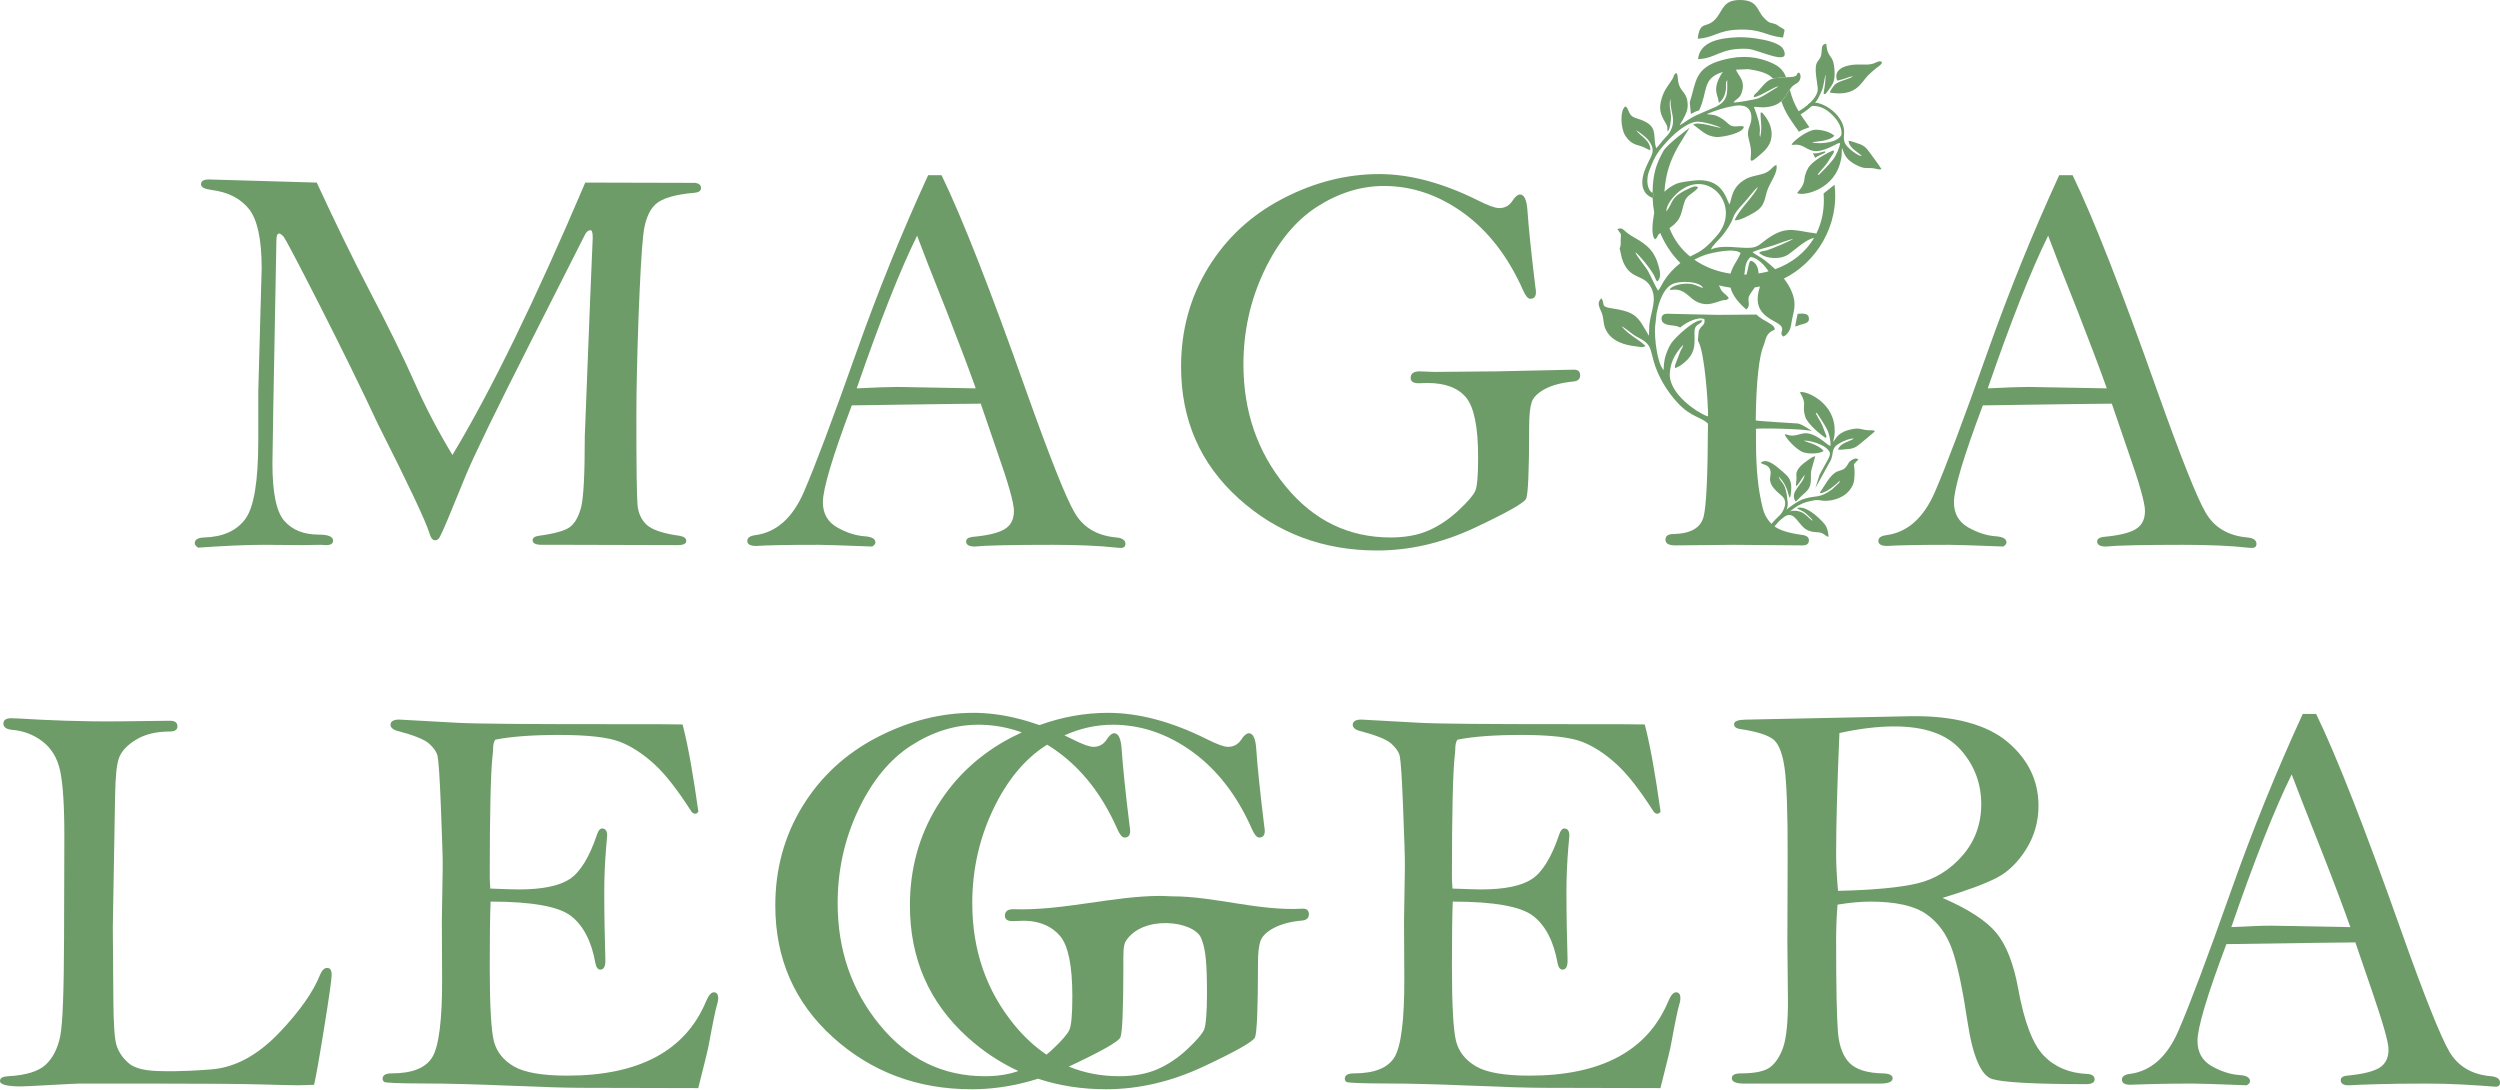<?xml version="1.0" encoding="UTF-8"?> <svg xmlns="http://www.w3.org/2000/svg" width="1046" height="456" viewBox="0 0 1046 456" fill="none"><path d="M963.465 298.722H969.079C977.659 316.392 989.51 346.675 1004.66 389.445C1014.35 416.821 1021.16 433.698 1024.74 439.889C1028.33 446.09 1034.21 449.61 1042.17 450.285C1044.7 450.497 1046.01 451.43 1046.01 452.974C1046.01 454.119 1045.27 454.763 1044.03 454.673L1042.41 454.555C1035.37 454.046 1026.28 453.368 1015.33 453.368C998.531 453.368 987.73 453.802 982.955 454.08C980.591 454.219 979.357 453.368 979.357 451.945C979.357 450.916 980.265 450.209 982.007 450.049C988.544 449.437 993.129 448.293 995.606 446.726C998.09 445.154 999.362 442.617 999.362 439.177C999.362 435.897 996.902 427.638 992.325 414.271L985.486 394.308C981.454 394.308 963.465 394.545 931.525 395.02C923.461 416.445 919.427 429.966 919.427 435.541C919.427 440.245 921.421 443.816 925.358 446.056C929.307 448.301 933.294 449.571 937.138 449.81C939.953 449.985 941.409 450.877 941.409 452.381C941.409 453.013 940.933 453.566 940.024 454.08C927.652 453.605 920.22 453.368 917.69 453.368C904.722 453.368 895.969 453.678 891.518 453.844C889.071 453.934 887.804 453.132 887.804 451.708C887.804 450.443 888.91 449.607 891.045 449.337C899.918 448.206 906.738 442.154 911.442 431.309C916.125 420.511 923.52 400.875 933.502 372.646C942.593 346.936 952.635 322.283 963.465 298.722ZM958.841 324.021C951.646 338.649 943.227 359.955 933.582 387.905C941.567 387.51 947.298 387.249 950.776 387.31L983.389 387.905C980.545 379.878 976.545 369.19 971.333 355.962C965.103 340.155 960.857 329.476 958.841 324.021Z" fill="#6D9C68"></path><path d="M812.746 375.688C823.498 380.315 831.028 385.214 835.201 390.238C839.391 395.278 842.506 403.156 844.412 413.679C846.92 427.529 850.527 436.95 855.124 441.708C859.721 446.46 865.815 449.008 873.269 449.337C875.326 449.427 876.391 450.246 876.391 451.589C876.391 452.934 875.207 453.605 872.794 453.605C851.21 453.605 838.099 452.861 833.541 451.472C828.944 450.073 825.419 442.124 823.262 427.792C821.168 413.876 819.033 403.639 816.739 397.194C814.445 390.749 810.782 385.78 805.829 382.369C800.876 378.957 793.059 377.231 782.505 377.231C778.473 377.231 773.927 377.665 768.828 378.496C768.431 383.359 768.233 388.419 768.233 393.677C768.233 413.481 768.521 426.359 769.026 432.141C769.533 437.924 771.275 442.236 773.966 444.869C776.677 447.518 781.298 448.971 787.684 449.098C790.453 449.151 791.874 449.851 791.874 451.116C791.874 452.618 790.117 453.368 786.775 453.368H729.573C726.309 453.368 724.593 452.618 724.593 451.116C724.593 449.771 725.897 449.098 728.505 449.098C734.396 449.098 738.489 448.194 740.722 446.451C742.979 444.691 744.814 441.876 746.096 438.149C747.366 434.459 748.168 427.633 748.073 417.83L747.836 394.23L747.954 358.256C748.014 339.874 747.515 327.711 746.73 321.769C745.95 315.868 744.466 311.797 742.42 309.791C740.37 307.78 735.488 306.106 727.952 305.006C726.372 304.777 725.541 304.097 725.541 302.991C725.541 301.726 727.162 301.163 730.404 301.094L798.95 299.671C817.841 299.278 831.632 303.334 840.102 310.542C848.614 317.786 852.911 326.671 852.911 337.147C852.911 343.787 851.151 349.87 847.732 355.331C844.329 360.764 840.19 364.8 835.517 367.23C830.799 369.685 823.184 372.527 812.746 375.688ZM769.026 372.724C783.809 372.407 794.946 371.349 802.27 369.602C809.634 367.847 815.988 363.889 821.165 357.9C826.328 351.928 828.953 344.735 828.953 336.474C828.953 327.738 826.07 320.148 820.298 313.664C814.526 307.181 805.275 303.939 792.586 303.939C785.668 303.939 777.998 304.848 769.618 306.708C768.709 327.936 768.233 344.854 768.233 357.427C768.233 361.775 768.511 366.875 769.026 372.724Z" fill="#6D9C68"></path><path d="M861.564 73.309H867.178C875.758 90.979 887.616 121.22 902.757 164.032C912.522 191.427 919.203 208.268 922.84 214.476C926.438 220.721 932.288 224.16 940.273 224.872C942.842 225.108 944.107 226.018 944.107 227.56C944.107 228.706 943.434 229.259 942.13 229.259L940.509 229.142C933.433 228.35 924.381 227.955 913.431 227.955C896.63 227.955 885.837 228.192 881.054 228.667C878.644 228.667 877.457 227.955 877.457 226.532C877.457 225.503 878.327 224.872 880.106 224.635C886.668 224.04 891.214 222.934 893.705 221.313C896.235 219.734 897.461 217.203 897.461 213.764C897.461 210.483 895.129 202.181 890.424 188.858L883.584 168.895C879.553 168.895 861.564 169.132 829.624 169.607C821.56 191.032 817.527 204.553 817.527 210.128C817.527 214.832 819.503 218.349 823.457 220.643C827.449 222.895 831.364 224.16 835.237 224.397C838.084 224.635 839.508 225.464 839.508 226.968C839.508 227.599 839.032 228.153 838.123 228.667C825.75 228.192 818.319 227.955 815.789 227.955C802.821 227.955 794.085 228.114 789.617 228.43C787.129 228.43 785.903 227.719 785.903 226.295C785.903 225.03 786.97 224.238 789.145 223.924C798.039 222.776 804.798 216.767 809.541 205.896C814.245 195.064 821.599 175.496 831.6 147.233C840.734 121.496 850.735 96.87 861.564 73.309ZM856.941 98.608C849.745 113.235 841.326 134.541 831.681 162.492C839.666 162.097 845.396 161.897 848.875 161.897L881.488 162.492C878.644 154.465 874.61 143.833 869.433 130.549C863.107 114.737 858.956 104.063 856.941 98.608Z" fill="#6D9C68"></path><path d="M695.928 63.225C692.901 68.737 691.533 72.827 691.433 80.653L691.565 80.697C691.938 80.8 691.59 82.755 691.458 82.835C691.536 84.914 691.762 86.957 692.126 88.948C691.697 91.681 690.497 98.089 692.46 100.178C694.144 98.801 693.003 98.686 694.663 97.509C696.659 102.267 699.516 106.53 703.06 110.059C700.32 112.211 697.951 114.788 696.257 117.464C695.304 118.971 694.812 120.328 693.717 121.62C692.257 119.175 690.943 115.999 689.518 113.389C688.557 111.629 684.382 106.776 684.238 105.472C686.639 107.585 690.08 111.897 691.767 114.686C692.501 115.897 692.457 116.67 693.378 117.808C695.404 116.024 694.414 112.972 693.851 110.966C692.26 105.306 689.564 102.639 683.958 99.468C682.807 98.823 681.661 98.142 680.584 97.243C678.8 95.758 678.493 95.117 676.733 95.905C678.191 98.108 678.361 97.394 678.108 100C677.983 101.26 678.395 102.6 677.652 103.892C677.652 103.892 678.571 107.983 678.588 108.043C681.596 117.584 687.765 114.23 690.841 120.34C693.391 125.41 690.824 130.093 690.151 135.365C690.027 136.348 690.017 136.979 690.003 137.973L689.905 140.503C685.145 132.367 684.816 130.573 673.903 128.923C669.469 128.255 671.69 127.112 670.003 124.782C667.534 127.173 669.891 129.34 670.535 132.05C671.159 134.685 670.695 136.338 672.633 139.234C675.12 142.953 679.758 144.379 684.367 144.898C685.949 145.076 686.941 145.573 688.511 144.788C685.664 141.946 681.542 140.267 678.456 136.545C679.955 137.074 682.883 139.93 684.872 140.913C691.058 143.969 690.307 145.649 691.923 151.238C693.717 157.463 697.439 163.786 702.1 168.734C707.633 174.611 711.857 174.445 714.614 177.256C714.536 199.207 713.912 211.946 712.769 216.253C711.542 220.918 707.314 223.29 700.079 223.448C697.905 223.448 696.837 224.238 696.837 225.859C696.837 227.402 698.183 228.192 700.91 228.192L725.38 227.955L754.198 228.192C755.975 228.192 756.845 227.48 756.845 226.059C756.845 224.794 755.897 224.04 753.959 223.804C748.109 223.014 744.117 221.71 741.943 219.85C739.768 217.993 738.304 215.619 737.555 212.697C735.413 204.339 734.791 195.571 734.718 186.086L734.691 179.484C734.538 179.006 756.09 179.396 758.15 180.424C758.15 180.424 754.42 177.641 752.26 177.192C752.01 177.141 734.596 176.157 734.599 175.893C734.781 158.541 736.222 148.63 737.714 145.025C739.042 141.817 738.579 139.54 742.53 137.922C742.535 137.761 742.523 137.591 742.486 137.417C742.05 135.389 737.772 134.441 734.896 131.609L718.699 131.743L697.627 131.268C696.009 131.233 695.177 131.98 695.177 133.364C695.177 134.746 696.243 135.68 698.419 136.011C700.944 136.396 701.152 136.184 702.985 137.025C705.78 134.7 710.536 132.36 713.137 133.554C713.546 136.428 711.791 135.741 710.733 138.597C710.731 139.199 710.4 141.89 710.407 142.461C710.875 142.958 710.139 142.154 710.492 142.719C713.395 147.372 714.628 170.046 714.626 171.94L714.624 174.075C714.624 174.075 714.711 174.423 713.232 173.697C706.446 170.37 698.166 163.13 698.641 156.189C698.902 152.379 700.079 148.718 704.257 144.235C704.186 145.074 703.57 145.98 703.146 146.787L701.288 151.591C700.9 152.71 700.591 153.027 700.893 154.049L702.792 153.142C709.909 148.318 708.959 144.264 708.983 138.899C708.995 135.278 711.428 136.16 712.296 134.093C709.434 133.091 700.832 141.222 699.302 143.548C697.997 145.532 697.281 147.565 696.708 149.454C696.362 150.599 695.96 153.914 696.106 154.836C693.293 152.133 692.184 141.125 692.469 136.871L693.137 130.982C693.671 128.331 695.27 121.257 699.499 118.978C702.77 117.216 711.538 117.698 712.537 120.545C709.456 119.441 708.815 118.683 705.527 118.683C703.869 118.68 699.772 119.275 698.551 121.104C699.645 121.576 699.882 120.964 701.698 121.225C705.768 121.81 706.924 125.023 710.526 126.525C714.38 128.128 716.893 126.79 720.405 125.735C722.016 125.252 721.897 125.978 723.335 124.835C722.618 123.473 721.434 122.951 720.464 121.8C719.83 121.047 719.662 120.258 719.23 119.395C720.788 119.809 722.392 120.126 724.035 120.333C724.958 123.753 727.481 126.773 730.665 129.501C732.668 127.824 731.065 126.047 731.725 124.131C732.147 122.905 733.336 121.613 734.243 120.231C734.952 120.133 735.664 120.009 736.38 119.873L736.286 120.17C732.012 133.476 744.846 133.676 745.618 137.266C745.923 138.678 744.502 139.738 746.218 140.83C748.217 139.821 749.172 137.574 749.362 136.165C750.135 130.393 752.048 128.153 749.733 122.237C748.943 120.216 747.781 118.327 746.379 116.553C759.909 109.927 769.684 94.372 767.568 77.285L762.993 80.951C763.509 87.476 762.249 93.085 759.951 97.745C758.796 97.428 757.616 97.389 756.392 97.167C749.691 95.946 746.113 95.049 739.04 100.197C736.553 102.01 735.547 103.364 732.773 103.636C727.952 104.107 720.939 102.116 715.855 104.378C715.879 104.282 715.937 104.17 715.974 104.099L716.422 103.32C717.902 101.328 719.881 99.707 721.363 97.665C727.352 89.411 722.806 92.153 729.948 84.536C731.778 82.586 733.534 79.881 735.564 78.187C733.687 82.321 727.73 87.481 725.772 92.163C727.815 92.37 731.671 90.269 733.928 88.951C738.884 86.055 738.133 82.899 739.673 79.02C740.941 75.813 743.988 71.998 743.239 68.983C741.17 69.795 740.919 71.971 736.98 72.905C735.03 73.368 732.342 73.858 730.477 74.876C724.115 78.35 724.6 83.864 723.601 85.538C722.051 82.947 720.664 73.819 707.828 75.642C705.912 75.915 702.912 76.142 700.874 77.126C699.075 77.994 697.593 79.064 696.394 80.244C696.511 78.443 696.73 76.58 697.084 74.638C698.341 67.737 701.342 62.35 704.488 57.39C705.174 56.308 706.307 54.455 706.989 53.402C706.989 53.402 697.51 60.349 695.928 63.225ZM739.971 113.508C739.583 113.616 739.198 113.723 738.806 113.818L737.346 114.135C736.831 114.237 736.315 114.327 735.795 114.408C735.727 112.572 735.142 110.795 733.799 109.696C731.595 107.89 731.886 110.812 730.93 114.122C730.86 114.369 730.801 114.62 730.752 114.873L729.829 114.893C729.889 114.449 729.955 113.981 730.011 113.481C730.204 111.736 730.409 109.328 732.417 107.5C735.413 107.892 738.14 110.81 739.971 113.508ZM724.064 114.491C718.597 113.708 713.337 111.77 708.891 108.65C710.533 107.771 712.098 107.078 713.342 106.674C716.527 105.633 725.777 103.639 728.249 105.855C727.615 107.768 726.089 109.83 725.112 111.78C724.646 112.709 724.303 113.611 724.064 114.491ZM758.986 99.537C755.298 105.828 749.441 110.206 742.745 112.628C741.275 111.239 739.705 109.927 738.118 108.687C736.609 107.507 734.423 106.615 733.268 105.477C735.844 104.29 739.096 103.634 741.899 102.71C744.724 101.774 747.629 100.558 750.25 99.919C749.908 100.502 741.18 104.166 739.388 104.702C737.945 105.133 736.773 104.928 736.005 105.798C738.74 108.373 745.012 108.794 748.407 106.34C750.803 104.612 752.831 102.754 755.39 101.126C756.999 100.1 758.093 99.719 758.986 99.537ZM707.143 107.334C703.411 104.292 700.391 100.324 698.492 95.427L698.609 95.349C704.062 91.688 703.248 88.468 705.02 83.883C705.966 81.439 709.371 80.427 710.514 78.372C709.234 77.57 708.196 78.177 706.368 79.02C698.626 82.599 700.189 84.612 697.205 88.502C697.067 86.121 699.553 82.528 702.612 80.083C715.135 70.082 729.046 86.564 718.221 98.759C715.623 101.687 712.913 104.59 709.112 106.332C708.447 106.637 707.791 106.973 707.143 107.334Z" fill="#6D9C68"></path><path d="M388.333 73.309H393.947C402.527 90.979 414.385 121.22 429.526 164.032C439.291 191.427 445.972 208.268 449.609 214.476C453.207 220.721 459.057 224.16 467.042 224.872C469.611 225.108 470.876 226.018 470.876 227.56C470.876 228.706 470.203 229.259 468.899 229.259L467.278 229.142C460.202 228.35 451.15 227.955 440.2 227.955C423.399 227.955 412.606 228.192 407.823 228.667C405.413 228.667 404.226 227.955 404.226 226.532C404.226 225.503 405.096 224.872 406.875 224.635C413.437 224.04 417.983 222.934 420.474 221.313C423.004 219.734 424.23 217.203 424.23 213.764C424.23 210.483 421.897 202.181 417.193 188.858L410.353 168.895C406.322 168.895 388.333 169.132 356.393 169.607C348.329 191.032 344.295 204.553 344.295 210.128C344.295 214.832 346.272 218.349 350.226 220.643C354.218 222.895 358.133 224.16 362.006 224.397C364.853 224.635 366.276 225.464 366.276 226.968C366.276 227.599 365.801 228.153 364.892 228.667C352.519 228.192 345.088 227.955 342.558 227.955C329.59 227.955 320.854 228.114 316.386 228.43C313.897 228.43 312.671 227.719 312.671 226.295C312.671 225.03 313.739 224.238 315.913 223.924C324.808 222.776 331.567 216.767 336.31 205.896C341.014 195.064 348.368 175.496 358.369 147.233C367.502 121.496 377.504 96.87 388.333 73.309ZM383.71 98.608C376.514 113.235 368.095 134.541 358.45 162.492C366.435 162.097 372.165 161.897 375.644 161.897L408.257 162.492C405.413 154.465 401.378 143.833 396.201 130.549C389.876 114.737 385.725 104.063 383.71 98.608Z" fill="#6D9C68"></path><path fill-rule="evenodd" clip-rule="evenodd" d="M741.021 221.983L739.491 221.901C739.793 221.51 740.1 221.016 740.678 220.343C743.02 217.613 747.542 213.521 746.847 209.728C746.543 208.048 745.363 207.388 744.047 206.213C737.85 200.675 742.289 199.071 740.273 195.832C739.306 194.279 737.697 194.513 736.697 193.631C739.435 191.164 744.017 195.827 746.096 197.557C748.295 199.383 749.155 200.631 749.431 203.042C749.533 203.958 749.406 207.639 748.856 208.268C748.005 207.144 748.295 203.578 744.129 199.268C745.236 202.742 747.208 200.97 747.988 210.454C748.08 211.573 747.747 212.804 747.184 214.037C748.588 214.288 750.138 213.177 752.914 213.996C755.627 214.795 757.084 217.389 758.467 217.859C758.357 217.32 756.088 215.215 755.403 214.663C754.043 213.567 752.778 213.347 751.817 212.604C755.902 210.924 763.29 218.641 764.061 220.243C764.478 221.111 765.304 223.799 764.924 224.638C763.51 224.141 763.035 222.734 760.114 222.671C758.778 222.641 756.712 222.337 755.274 221.235C751.661 218.456 750.355 212.75 745.482 216.977C743.781 218.454 742.538 220.287 741.021 221.983Z" fill="#6D9C68"></path><path fill-rule="evenodd" clip-rule="evenodd" d="M697.734 55.011C698.807 54.307 699.216 49.878 699.148 48.591C698.992 45.588 698.202 44.303 698.885 41.43C699.024 41.927 698.909 43.199 699.014 44.092C699.343 46.88 700.693 50.073 699.589 53.215C698.904 55.165 698.271 56.045 696.64 57.731C695.356 59.062 694.027 61.032 692.971 61.992C691.473 57.782 693.625 53.934 688.864 51.192C686.824 50.017 685.876 49.971 683.843 49.176C681.135 48.113 681.735 45.52 680.092 44.501C677.703 45.976 678.027 53.754 680.063 56.825C682.783 60.927 685.135 60.42 687.712 61.583C688.711 62.034 689.788 62.748 690.5 62.801C690.712 58.894 686.234 56.854 684.562 54.507C685.298 54.799 688.621 57.344 689.345 58.238C693.415 63.265 690.749 64.981 688.789 69.716C686.132 75.596 686.442 80.875 691.458 82.835C691.59 82.755 691.938 80.8 691.565 80.697C689.537 80.137 688.226 75.562 690.293 70.796C692.367 65.193 694.12 62.645 698.892 57.731C701.032 55.528 705.576 51.682 709.232 50.987C712.318 50.402 719.718 53.134 720.062 53.5C718.221 53.398 710.297 50.619 708.452 52.157L712.786 55.426C714.158 56.374 715.862 57.11 717.865 57.31C720.583 57.58 729.624 55.608 729.619 53.005C728.459 52.44 726.867 53.074 725.166 52.822C722.894 52.491 722.546 50.321 718.348 48.528C716.525 47.748 715.73 48.123 714.151 47.709C717.814 46.18 721.765 44.901 725.755 44.272C729.614 43.665 732.619 44.686 732.783 48.944C732.924 52.566 730.643 53.763 731.547 57.614C731.966 59.411 732.444 61.022 732.605 62.767C732.959 66.619 730.475 70.16 737.682 63.62C739.211 62.236 740.419 60.522 740.892 58.811C741.972 54.909 740.612 51.109 737.955 47.904C737.2 46.994 737.599 47.182 736.661 47.07C736.451 50 737.487 53.154 736.434 57.405C735.615 54.902 737.884 55.23 733.848 44.747C735.272 44.538 737.309 45.388 741.114 44.474C747.432 42.955 747.515 37.693 750.608 35.575C751.871 34.715 752.517 34.614 753.038 33.452C753.533 32.347 753.484 31.185 752.709 30.337C751.183 30.949 752.553 31.37 750.703 32.016C749.326 32.499 743.732 32.118 741.08 33.113C738.728 33.995 736.771 36.979 735.208 38.556C734.496 39.275 733.624 39.614 733.86 40.681C736.817 40.23 742.491 36.04 744.222 36.116C741.721 37.559 738.335 40.023 735.681 41.13C734.472 41.634 726.292 43.041 725.271 42.89C726.314 41.408 727.762 41.273 728.561 39.204C730.75 33.532 726.962 31.595 726.299 28.969C725.799 26.988 727.555 25.661 726.828 24.082C725.212 24.302 723.898 26.188 722.779 27.56C720.008 30.956 717.007 35.185 718.382 39.697C718.916 41.452 718.916 41.305 719.167 43.021C721.105 41.82 722.282 38.6 722.158 36.148C722.104 35.068 722.068 34.31 722.662 33.457C722.704 38.78 723.306 42.276 717.473 44.876C714.775 46.08 712.259 47.068 709.668 48.269C706.643 49.673 705.308 50.965 702.873 52.369C703.016 51.745 702.831 52.279 703.099 51.789L704.147 50.024C705.134 47.95 706.634 46.007 705.98 42.205C705.249 37.949 702.651 38.329 702.088 33.576C702.022 33.033 701.988 32.613 701.917 32.106C701.768 31.063 701.937 31.163 701.283 30.549C700.125 31.29 700.362 32.138 699.716 33.14C697.883 35.97 696.364 37.471 695.241 41.201C693.92 45.581 694.727 47.913 696.845 51.377C698.039 53.334 697.415 53.325 697.734 55.011Z" fill="#6D9C68"></path><path fill-rule="evenodd" clip-rule="evenodd" d="M773.44 58.892C773.744 62.197 777.527 63.603 778.974 65.289C777.363 65.372 772.639 61.712 771.858 59.788C770.808 57.205 772.418 55.291 770.846 51.647C767.812 44.617 758.055 40.772 756.312 44.105C757.6 44.691 760.297 43.586 763.871 45.86C766.379 47.456 769.069 50.289 770.013 53.021C770.421 54.199 770.78 56.019 770.244 56.821C767.904 60.317 759.364 60.245 758.196 59.496C758.642 59.297 765.234 59.236 767.518 56.814C765.463 54.835 760.911 54.042 758.969 54.332C756.427 54.711 751.335 58.008 749.589 60.401C750.507 60.986 750.078 60.374 752.056 60.559C756.296 60.957 756.956 65.146 764.52 62.135C765.357 61.802 766.257 61.358 767.13 60.93C768.256 60.379 769.05 59.845 769.916 59.825C769.687 61.744 768.373 64.872 766.886 66.829C765.976 68.029 764.977 69.086 763.908 70.195L761.463 72.727C760.483 73.523 761.066 73.221 760.569 72.973C761.67 71.39 763.338 69.897 764.551 68.086C765.096 67.272 765.665 66.326 766.175 65.51C767.299 63.715 767.548 63.803 767.135 62.893C764.463 63.93 758.168 67.431 756.586 70.221C753.628 75.44 756.557 75.569 751.934 80.684C753.019 82.17 766.175 80.392 769.746 68.816C770.891 65.104 770.472 64.484 770.658 61.9C771.653 63.693 771.477 66.742 777.66 69.512C780.719 70.883 781.025 69.914 784.601 70.548C785.534 70.713 786.231 71.082 787.208 70.769C786.779 69.934 782.077 63.437 781.216 62.437C780.013 61.037 778.904 60.514 777.433 60.06C776.486 59.767 774.359 58.92 773.44 58.892Z" fill="#6D9C68"></path><path fill-rule="evenodd" clip-rule="evenodd" d="M745.614 216.987C749.346 213.485 752.456 210.597 757.525 209.639C758.577 209.44 759.516 209.174 760.578 209.217C761.555 209.254 762.588 209.542 763.446 209.55C766.883 209.58 772.024 208.373 774.713 203.885C775.959 201.809 775.891 199.947 775.955 197.998C776.103 193.359 774.531 195.324 777.562 192.262C776.726 191.592 776.089 191.781 775.138 192.262C773.892 192.893 773.698 193.311 773.055 194.373C771.583 196.809 770.78 196.454 768.804 197.241C765.622 198.511 763.345 203.533 761.404 206.096C762.344 206.512 761.194 206.567 762.605 206.137C765.077 205.382 768.044 202.832 769.812 201.103C769.771 201.321 769.811 201.31 769.653 201.648C769.472 202.035 769.645 201.755 769.333 202.161L766.558 204.741C761.21 208.72 759.82 207.12 754.852 208.717C749.812 210.337 741.166 218.266 740.066 220.845C741.772 222.249 742.439 218.16 745.614 216.987Z" fill="#6D9C68"></path><path fill-rule="evenodd" clip-rule="evenodd" d="M768.555 33.416C768.81 33.665 768.535 33.89 770.007 33.432C770.662 33.228 771.145 33.112 771.804 32.916C772.96 32.571 773.999 32.017 775.289 31.903L774.639 32.348C774.308 32.528 774.307 32.498 773.985 32.636C771.991 33.495 768.325 34.275 767.276 35.888C766.704 36.769 765.835 37.73 765.589 38.739C776.555 40.558 778.567 34.736 781.525 31.606C782.261 30.826 782.902 30.415 783.63 29.672C784.775 28.503 787.989 26.772 787.274 25.94C786.621 25.18 785.032 26.111 784.353 26.39C782.177 27.283 780.06 26.973 777.358 26.984C772.94 27.002 767.048 28.471 768.555 33.416Z" fill="#6D9C68"></path><path fill-rule="evenodd" clip-rule="evenodd" d="M764.127 18.319C762.053 18.553 762.394 19.747 762.134 22.048C761.874 24.351 761.274 24.5 760.321 26.01C758.88 28.294 760.305 34.007 760.545 36.839C760.883 40.819 755.547 44.819 752.687 46.485C750.034 48.032 749.335 47.803 749.58 49.153C751.859 49.706 758.073 44.615 759.215 43.257C760.745 41.439 761.103 40.444 762.208 37.988C763.105 35.997 763.39 32.086 763.864 31.188C763.742 35.948 763.051 37.749 762.999 39.299C763.897 39.321 763.538 39.719 764.955 37.825C765.474 37.131 765.992 36.393 766.428 35.682C767.516 33.909 767.71 32.252 767.575 29.739C767.16 22 764.66 25.177 764.127 18.319Z" fill="#6D9C68"></path><path fill-rule="evenodd" clip-rule="evenodd" d="M759.487 190.952L758.077 195.939C756.891 199.692 759.187 202.928 754.958 206.413C753.438 207.665 751.825 209.615 751.273 209.847C748.525 205.639 754.391 202.876 755.099 198.73L754.828 199.006C753.869 200.14 752.371 203.015 751.394 203.442C751.454 201.693 751.775 200.733 751.599 198.816C751.371 196.319 754.141 194.13 756.109 192.757C756.924 192.189 758.555 190.844 759.487 190.952Z" fill="#6D9C68"></path><path d="M688.17 303.11C690.422 311.768 692.596 323.904 694.771 339.558C694.415 340.15 693.981 340.467 693.544 340.467C693.03 340.467 692.294 340.221 691.846 339.519C686.4 331.043 681.396 324.382 676.545 319.909C671.719 315.456 666.759 312.219 661.881 310.345C657.002 308.47 648.558 307.497 636.58 307.497C625.276 307.497 616.379 308.17 609.817 309.474C609.186 310.225 608.869 311.648 608.869 313.742C608.869 314.296 608.786 315.283 608.632 316.628C607.923 322.827 607.484 339.597 607.484 366.913C607.484 368.059 607.565 369.68 607.723 371.776C613.612 372.013 617.605 372.132 619.779 372.132C629.543 372.132 636.61 370.655 640.968 367.783C645.299 364.929 649.207 358.643 652.393 349.083C652.916 347.504 653.619 346.634 654.528 346.634C655.912 346.634 656.768 347.794 656.583 349.993L656.188 354.619C655.673 360.661 655.398 366.991 655.398 373.436C655.398 383.912 655.666 393.368 655.871 401.779C655.934 404.353 655.159 405.694 653.777 405.694C652.748 405.694 652.003 404.755 651.681 402.927C650.072 393.85 646.64 387.247 641.482 383.24C636.369 379.269 625.117 377.231 607.84 377.231C607.604 382.884 607.484 391.976 607.484 404.587C607.484 420.913 608.108 431.292 609.225 435.658C610.353 440.062 613.159 443.594 617.566 446.173C621.927 448.725 629.385 450.049 639.9 450.049C669.906 450.049 689.318 439.68 697.973 419.015C699.036 416.48 700.108 415.18 701.254 415.18C702.48 415.18 703.072 416.012 703.072 417.711C703.072 418.659 702.819 419.661 702.48 420.755C702.034 422.183 700.849 427.682 699.119 437.201C698.761 439.18 697.262 445.225 694.731 455.265L646.148 455.148C639.235 455.131 628.927 454.809 615.47 454.239C602.012 453.671 590.03 453.344 579.656 453.329C569.282 453.312 563.778 453.03 563.368 452.696C562.915 452.325 562.657 451.867 562.657 451.392C562.657 449.851 563.922 449.098 566.491 449.098C575.11 449.098 580.762 446.807 583.49 442.261C586.218 437.715 587.646 426.646 587.56 409.053L587.444 385.336L587.799 363.118C587.87 358.65 587.519 350.168 587.049 337.7C586.578 325.269 586.054 318.105 585.664 316.353C585.272 314.593 583.99 312.802 582.066 311.095C580.121 309.369 575.722 307.602 568.982 305.837C566.993 305.316 565.977 304.414 565.977 303.227C565.977 301.806 567.327 300.946 570.049 301.094L593.688 302.398C602.027 302.857 622.546 302.991 655.239 302.991C676.745 302.991 687.694 303.03 688.17 303.11Z" fill="#6D9C68"></path><path d="M526.813 350.429C525.824 350.429 524.805 349.156 523.73 346.712C517.585 332.764 509.205 322.006 498.824 314.496C488.465 306.998 477.32 303.227 465.579 303.227C458.694 303.227 451.929 304.721 445.343 307.689L445.395 307.714L445.448 307.738L445.5 307.762L445.552 307.787L445.605 307.811L445.657 307.836L445.71 307.861L445.762 307.885L445.814 307.91L445.867 307.935L445.972 307.984L446.024 308.009L446.077 308.034L446.129 308.059L446.181 308.084L446.234 308.109L446.286 308.133L446.339 308.158L446.441 308.207L446.444 308.209L446.496 308.234L446.549 308.259L446.601 308.284L446.633 308.299L446.654 308.309L446.706 308.334L446.759 308.359L446.811 308.385L446.864 308.41L447.074 308.512L447.127 308.537L447.179 308.562L447.232 308.588L447.285 308.614L447.323 308.632L447.337 308.639L447.39 308.665L447.443 308.691L447.495 308.716L447.97 308.949L448.016 308.971L448.023 308.975L448.076 309.001L448.128 309.027L448.181 309.053L448.551 309.237L448.604 309.263L448.657 309.289L448.709 309.316C452.868 311.395 455.785 312.477 457.484 312.477C459.895 312.477 461.757 311.422 463.059 309.394C464.17 307.663 465.272 306.786 466.181 306.786C467.961 306.786 469.011 309.021 469.304 313.467C469.764 320.489 470.854 331.192 472.626 345.566C472.719 346.336 472.863 347.029 472.863 347.662C472.863 349.52 472.073 350.429 470.491 350.429C469.501 350.429 468.49 349.166 467.408 346.712C461.253 332.757 452.89 322.015 442.501 314.496L442.095 314.203L442.027 314.155L442.015 314.146L441.959 314.107L441.891 314.059L441.619 313.867L441.551 313.82L441.527 313.803L441.483 313.773L441.474 313.766L441.142 313.537L441.074 313.49L441.038 313.465L441.006 313.443L440.938 313.396L440.597 313.165L440.548 313.132L440.528 313.119L440.118 312.845L440.057 312.805L440.049 312.8L439.981 312.755L439.638 312.531L439.569 312.487L439.565 312.483L439.501 312.442L439.432 312.398L439.096 312.183L439.089 312.178L439.072 312.167L439.02 312.134L438.606 311.875L438.577 311.857L438.538 311.832L438.468 311.789L438.193 311.619L438.123 311.577C437.919 311.705 437.716 311.834 437.512 311.966C428.51 317.767 421.108 326.829 415.375 339.004C409.642 351.18 406.797 364.147 406.797 377.904C406.797 397.55 412.686 414.527 424.388 428.821C428.503 433.846 432.99 437.992 437.844 441.258L437.885 441.224L437.925 441.191L437.966 441.158L438.005 441.126L438.007 441.124L438.047 441.091L438.087 441.058L438.128 441.024L438.169 440.991L438.192 440.971L438.209 440.957L438.25 440.923L438.29 440.89L438.33 440.856L438.371 440.822L438.379 440.815L438.411 440.788L438.452 440.754L438.492 440.72L438.532 440.686L438.565 440.658L438.573 440.652L438.613 440.618L438.693 440.549L438.734 440.515L438.751 440.5L438.774 440.48L438.854 440.411L438.894 440.377L438.935 440.342L438.937 440.34L438.975 440.307L439.015 440.273L439.055 440.238L439.095 440.203L439.122 440.18L439.135 440.168L439.175 440.133L439.215 440.098L439.255 440.063L439.295 440.028L439.307 440.017L439.335 439.993L439.375 439.957L439.415 439.922L439.455 439.886L439.491 439.854L439.495 439.851L439.535 439.815L439.575 439.78L439.614 439.744L439.654 439.708L439.675 439.689L439.694 439.672L439.734 439.637L439.774 439.601L439.814 439.565L439.853 439.529L439.859 439.524L439.893 439.493L439.933 439.457L439.972 439.421L440.012 439.384L440.042 439.357L440.051 439.348L440.091 439.312L440.131 439.275L440.17 439.239L440.21 439.202L440.225 439.189L440.249 439.166L440.289 439.129L440.328 439.093L440.368 439.056L440.407 439.019C444.271 435.411 446.655 432.63 447.444 430.875C448.239 429.108 448.671 424.392 448.671 416.801C448.671 404.112 446.95 395.713 443.61 391.7C440.268 387.685 434.79 385.028 427.401 385.273L423.803 385.392C421.591 385.465 420.445 384.641 420.445 383.137C420.445 381.319 421.674 380.326 424.159 380.41C444.851 381.108 465.916 374.796 485.844 374.851C487.731 374.856 488.455 375.024 490.343 375.021C508.273 374.991 526.291 381.228 544.997 380.197C546.769 380.1 547.644 380.987 547.644 382.569C547.644 384.148 546.619 385.009 544.641 385.177C539.833 385.587 535.913 386.698 532.9 388.3C529.919 389.884 527.991 391.801 527.325 393.874C526.663 395.938 526.338 398.573 526.338 403.553C526.338 421.62 525.893 432.332 525.073 434.078C524.249 435.835 517.029 439.933 503.528 446.253C490.044 452.569 476.45 455.74 462.774 455.74C452.619 455.74 443.12 454.267 434.285 451.333L434.27 451.337C433.698 451.519 433.125 451.696 432.553 451.866L432.12 451.994C431.831 452.079 431.542 452.162 431.253 452.244L430.819 452.365C430.53 452.446 430.242 452.524 429.952 452.602L429.519 452.717L429.101 452.826L429.077 452.832C428.502 452.98 427.926 453.123 427.35 453.26L426.916 453.363L426.897 453.367L426.482 453.463L426.387 453.484L426.125 453.543L425.88 453.598L425.614 453.656L425.18 453.75L425.147 453.757L424.804 453.829L424.615 453.868L424.311 453.931L423.877 454.018L423.81 454.031L423.572 454.078L423.268 454.136L423.008 454.186L422.574 454.266L422.167 454.34L422.1 454.352L421.704 454.421L421.269 454.496L421.258 454.498L420.996 454.541L420.674 454.594L420.428 454.633L420.4 454.638L419.965 454.705L419.641 454.755L419.422 454.787L419.141 454.828L419.095 454.835L418.66 454.896L418.394 454.932L418.116 454.97L417.862 455.003L417.789 455.012L417.354 455.067L417.33 455.07L416.919 455.12L416.888 455.123L416.503 455.168L416.427 455.177L415.822 455.243L415.475 455.279L415.353 455.292L414.854 455.34L414.774 455.348L414.741 455.351L414.305 455.391L414.134 455.406L414.046 455.414L413.551 455.455L413.495 455.459L413.433 455.464L412.997 455.498L412.855 455.508L412.756 455.515C412.4 455.54 412.045 455.564 411.689 455.585L411.575 455.592L411.253 455.61L411.14 455.616L410.845 455.631L410.817 455.632L410.381 455.653L410.295 455.656L410.229 455.659L409.769 455.678L409.544 455.685L409.508 455.687L409.071 455.701L409.014 455.703L408.882 455.706L408.479 455.716L408.274 455.721L408.198 455.723L407.761 455.73L407.733 455.73H407.727L407.157 455.737L407.01 455.738L406.451 455.74C383.838 455.74 364.488 448.45 348.456 433.959C332.425 419.47 324.384 401.068 324.384 378.852C324.384 363.552 328.191 349.695 335.767 337.344C343.374 324.945 353.816 315.315 366.998 308.485C380.146 301.674 393.603 298.247 407.28 298.247L407.83 298.25L407.943 298.251L408.357 298.256L408.484 298.258L408.512 298.259L408.587 298.26L409.023 298.27L409.173 298.274C409.523 298.284 409.873 298.296 410.225 298.311L410.435 298.321L410.859 298.342L410.923 298.345L411.412 298.372L411.519 298.379L411.599 298.384L411.995 298.41L412.243 298.427L412.246 298.428L412.665 298.459L412.743 298.465L412.884 298.476L413.197 298.502L413.454 298.525C413.789 298.554 414.123 298.586 414.459 298.621L414.705 298.646L414.767 298.653L415.189 298.699L415.209 298.701L415.612 298.748L415.829 298.774L415.908 298.784L416.327 298.836L416.45 298.852L416.46 298.853L416.584 298.869L416.994 298.925L417.183 298.951L417.522 298.999L417.698 299.024L417.738 299.03L418.165 299.094L418.324 299.118L418.418 299.133L418.799 299.193L419.021 299.229L419.451 299.301L419.489 299.308L419.747 299.352L419.881 299.375L420.211 299.433L420.311 299.451L420.742 299.53L420.762 299.534L421.075 299.593L421.247 299.626L421.594 299.693L421.607 299.696L422.04 299.782L422.415 299.859L422.511 299.879L422.873 299.955L423.049 299.993L423.65 300.125L423.858 300.172L424.2 300.249L424.272 300.266C425.115 300.461 425.963 300.669 426.814 300.891L426.923 300.92C427.161 300.982 427.399 301.046 427.637 301.111L427.761 301.144L428.153 301.252L428.208 301.267L428.622 301.384L429.066 301.511L429.455 301.624L429.576 301.66L429.957 301.772L430.404 301.907L430.796 302.027L430.9 302.059L431.286 302.18L431.298 302.183L431.747 302.326L432.138 302.451L432.216 302.477C433.109 302.767 434.004 303.072 434.905 303.392C444.338 299.97 453.917 298.247 463.602 298.247C476.411 298.247 490.217 301.908 505.032 309.316C509.191 311.395 512.108 312.477 513.807 312.477C516.218 312.477 518.087 311.412 519.382 309.394C520.483 307.67 521.595 306.786 522.504 306.786C524.283 306.786 525.341 309.031 525.627 313.467C526.078 320.482 527.191 331.195 528.949 345.566C529.039 346.321 529.185 347.029 529.185 347.662C529.185 349.52 528.395 350.429 526.813 350.429ZM413.041 303.359C412.72 303.337 412.399 303.317 412.077 303.3L411.948 303.293L411.487 303.273L411.416 303.27L410.927 303.253L410.873 303.251L410.429 303.239L410.356 303.238L410.292 303.237L409.843 303.23L409.806 303.23H409.774L409.256 303.227C399.611 303.227 390.21 306.15 381.189 311.966C372.178 317.774 364.785 326.829 359.052 339.004C353.319 351.18 350.474 364.147 350.474 377.904C350.474 397.55 356.354 414.52 368.066 428.821C379.758 443.102 394.432 450.285 412.023 450.285L412.275 450.285L412.315 450.284L412.525 450.283L412.606 450.282L412.775 450.28L412.895 450.278L413.024 450.276L413.183 450.273L413.271 450.271L413.47 450.266L413.518 450.265L413.755 450.258L413.764 450.258L414.008 450.25L414.039 450.249L414.252 450.24L414.322 450.238L414.495 450.23L414.603 450.225L414.736 450.218L414.977 450.206L415.161 450.196L415.216 450.192L415.438 450.179L415.455 450.178L415.692 450.162L415.714 450.16L415.929 450.145L415.989 450.141L416.164 450.127L416.261 450.119L416.399 450.108L416.533 450.097L416.632 450.088L416.803 450.073L416.865 450.067L417.072 450.047L417.096 450.045L417.327 450.021L417.339 450.02L417.556 449.997L417.605 449.991L417.784 449.971L417.87 449.961L418.011 449.945L418.134 449.93L418.238 449.917L418.252 449.915L418.463 449.888L418.656 449.863L418.687 449.859L418.911 449.828L418.915 449.828L419.133 449.797L419.173 449.791L419.354 449.764L419.361 449.763L419.574 449.73L419.685 449.712L419.793 449.695L419.939 449.671L420.011 449.659L420.191 449.628L420.228 449.622L420.442 449.585L420.445 449.584C420.727 449.533 421.007 449.48 421.285 449.424L421.299 449.421L421.432 449.394L421.51 449.378L421.676 449.343L421.72 449.334L422.137 449.242L422.161 449.237L422.344 449.195C422.757 449.099 423.164 448.997 423.564 448.889L423.58 448.885L423.764 448.835L423.812 448.822L423.963 448.779C424.161 448.723 424.358 448.665 424.553 448.606L424.725 448.554L424.748 448.547L424.942 448.487L424.95 448.484L425.134 448.425L425.174 448.413L425.326 448.362C425.517 448.299 425.706 448.235 425.895 448.169L426.054 448.112L426.082 448.102C418.428 444.591 411.325 439.875 404.779 433.959C388.757 419.478 380.706 401.068 380.706 378.852C380.706 363.552 384.521 349.685 392.089 337.344C399.687 324.952 410.146 315.305 423.321 308.485C424.712 307.764 426.107 307.082 427.506 306.437L427.295 306.361L427.229 306.338L426.952 306.24L426.724 306.161L426.675 306.144L426.398 306.049L426.394 306.047L426.27 306.006L426.005 305.917L425.843 305.864L425.564 305.774L425.504 305.755L425.294 305.688L425.286 305.685L425.007 305.598L424.941 305.578L424.748 305.519L424.383 305.41L424.206 305.357L424.169 305.347L423.889 305.266L423.844 305.253L423.677 305.206L423.609 305.187L423.329 305.109L423.133 305.056L422.767 304.959L422.729 304.948L422.486 304.886L422.204 304.815L422.201 304.814L422.122 304.794L421.722 304.696L421.673 304.684L421.64 304.677L421.248 304.585L421.075 304.545L420.793 304.482L420.754 304.473L420.509 304.42L420.226 304.359L420.081 304.329L420.046 304.322L419.633 304.238L419.431 304.199L419.374 304.188L419.089 304.134L419.016 304.12L418.924 304.103L418.519 304.03L418.482 304.023L418.407 304.011L418.06 303.951L417.826 303.913L417.508 303.862L417.41 303.847L417.376 303.842L417.334 303.835L416.959 303.78L416.873 303.767L416.803 303.757L416.388 303.7L416.301 303.688L415.862 303.632L415.796 303.624L415.654 303.607L415.298 303.565L415.197 303.554L414.789 303.51L414.715 303.502L414.639 303.495L414.211 303.454L414.173 303.45L413.632 303.403H413.631L413.171 303.368L413.087 303.362L413.052 303.36L413.041 303.359ZM447.181 446.265C453.688 448.941 460.745 450.285 468.346 450.285C474.593 450.285 479.914 449.264 484.277 447.36C488.677 445.442 492.852 442.641 496.73 439.019C500.586 435.421 502.987 432.622 503.767 430.875C504.553 429.118 504.993 423.636 504.993 416.045C504.993 403.356 504.562 397.331 502.57 392.519C499.538 385.194 478.067 382.647 471.044 393.755C469.88 395.596 470.015 399.329 470.015 404.309C470.015 422.376 469.579 432.323 468.75 434.078C467.917 435.845 460.714 439.923 447.206 446.253L447.181 446.265Z" fill="#6D9C68"></path><path d="M285.591 303.11C287.843 311.768 290.018 323.904 292.192 339.558C291.836 340.15 291.402 340.467 290.966 340.467C290.452 340.467 289.715 340.221 289.267 339.519C283.822 331.043 278.818 324.382 273.967 319.909C269.141 315.456 264.181 312.219 259.303 310.345C254.423 308.47 245.98 307.497 234.002 307.497C222.697 307.497 213.801 308.17 207.239 309.474C206.607 310.225 206.291 311.648 206.291 313.742C206.291 314.296 206.208 315.283 206.054 316.628C205.345 322.827 204.906 339.597 204.906 366.913C204.906 368.059 204.986 369.68 205.145 371.776C211.034 372.013 215.026 372.132 217.201 372.132C226.965 372.132 234.031 370.655 238.39 367.783C242.721 364.929 246.628 358.643 249.814 349.083C250.338 347.504 251.04 346.634 251.949 346.634C253.334 346.634 254.189 347.794 254.004 349.993L253.609 354.619C253.095 360.661 252.82 366.991 252.82 373.436C252.82 383.912 253.088 393.368 253.292 401.779C253.356 404.353 252.581 405.694 251.199 405.694C250.17 405.694 249.424 404.755 249.103 402.927C247.494 393.85 244.062 387.247 238.904 383.24C233.79 379.269 222.539 377.231 205.262 377.231C205.026 382.884 204.906 391.976 204.906 404.587C204.906 420.913 205.53 431.292 206.646 435.658C207.775 440.062 210.58 443.594 214.987 446.173C219.348 448.725 226.807 450.049 237.322 450.049C267.327 450.049 286.739 439.68 295.395 419.015C296.458 416.48 297.53 415.18 298.676 415.18C299.902 415.18 300.494 416.012 300.494 417.711C300.494 418.659 300.241 419.661 299.902 420.755C299.456 422.183 298.271 427.682 296.54 437.201C296.182 439.18 294.683 445.225 292.153 455.265L243.569 455.148C236.657 455.131 226.349 454.809 212.891 454.239C199.434 453.671 187.451 453.344 177.078 453.329C166.704 453.312 161.2 453.03 160.79 452.696C160.337 452.325 160.078 451.867 160.078 451.392C160.078 449.851 161.343 449.098 163.913 449.098C172.532 449.098 178.184 446.807 180.912 442.261C183.639 437.715 185.067 426.646 184.982 409.053L184.865 385.336L185.221 363.118C185.292 358.65 184.941 350.168 184.47 337.7C184 325.269 183.476 318.105 183.086 316.353C182.693 314.593 181.411 312.802 179.488 311.095C177.543 309.369 173.143 307.602 166.404 305.837C164.415 305.316 163.398 304.414 163.398 303.227C163.398 301.806 164.749 300.946 167.471 301.094L191.11 302.398C199.449 302.857 219.967 302.991 252.661 302.991C274.167 302.991 285.116 303.03 285.591 303.11Z" fill="#6D9C68"></path><path d="M131.404 453.883C127.609 454 125.435 454.08 124.921 454.08C122.035 454.08 116.83 453.936 109.345 453.724C101.857 453.512 86.211 453.368 62.58 453.368H33.089C32.031 453.368 28.043 453.59 21.23 453.961C14.454 454.331 10.279 454.555 8.816 454.555C2.927 454.555 0 453.802 0 452.262C0 450.997 1.185 450.402 3.481 450.285C10.981 449.898 16.214 448.184 19.134 445.461C22.054 442.736 24.114 438.758 25.181 433.642C26.239 428.57 26.736 414.627 26.802 392.014L26.922 350.548C26.961 337.105 26.305 327.714 25.142 322.4C23.982 317.089 21.433 312.979 17.749 310.186C14.049 307.376 9.786 305.747 5.102 305.362C2.679 305.165 1.423 304.256 1.423 302.754C1.423 301.25 2.53 300.5 4.785 300.5C5.299 300.5 6.369 300.534 7.788 300.619C20.038 301.353 34.354 301.999 50.76 301.806L71.118 301.567C73.214 301.543 74.24 302.359 74.24 303.939C74.24 305.362 73.134 306.074 70.882 306.074C65.427 306.074 60.856 307.171 57.202 309.316C53.593 311.431 51.084 313.964 49.929 316.748C48.759 319.568 48.289 325.14 48.15 333.232L47.201 387.983L47.438 418.542C47.511 427.98 47.877 434.212 48.664 437.042C49.449 439.858 51.179 442.482 53.724 444.749C56.23 446.98 60.92 448.15 67.64 448.15C68.193 448.15 75.169 448.488 88.434 447.438C99.066 446.597 108.592 440.784 117.013 431.904C125.422 423.041 131.06 414.998 133.854 407.987C134.648 405.993 135.672 404.982 136.859 404.982C138.124 404.982 138.756 405.891 138.756 407.749C138.756 409.923 137.625 417.696 135.475 430.995C133.325 444.291 131.918 451.945 131.404 453.883Z" fill="#6D9C68"></path><path d="M752.136 131.309L752.631 131.265C756.492 130.924 756.845 132.057 756.845 133.601C756.845 134.746 755.776 135.278 753.723 135.775C752.183 136.15 752.47 136.287 751.101 136.63L751.178 136.196C751.437 134.261 751.822 132.723 752.136 131.309Z" fill="#6D9C68"></path><path d="M640.269 125.016C639.279 125.016 638.253 123.79 637.185 121.299C630.979 107.344 622.677 96.631 612.279 89.082C601.883 81.57 590.776 77.814 579.034 77.814C569.389 77.814 560.019 80.741 550.967 86.552C541.953 92.402 534.562 101.416 528.83 113.591C523.096 125.766 520.252 138.734 520.252 152.491C520.252 172.137 526.102 189.097 537.843 203.407C549.543 217.715 564.209 224.872 581.801 224.872C588.048 224.872 593.345 223.885 597.732 221.947C602.161 220.009 606.271 217.243 610.185 213.606C614.058 209.969 616.43 207.242 617.222 205.462C618.051 203.683 618.448 198.978 618.448 191.388C618.448 178.699 616.747 170.319 613.388 166.287C610.027 162.253 604.611 160.237 597.179 160.237L593.581 160.357C591.329 160.357 590.222 159.606 590.222 158.102C590.222 156.284 591.448 155.374 593.937 155.374L600.104 155.613L626.314 155.374L658.494 154.665C660.27 154.665 661.141 155.455 661.141 157.037C661.141 158.616 660.153 159.487 658.137 159.645C653.314 160.12 649.441 161.147 646.396 162.767C643.391 164.388 641.534 166.245 640.822 168.342C640.149 170.438 639.793 173.916 639.793 178.896C639.793 196.963 639.359 206.886 638.528 208.665C637.66 210.442 630.504 214.476 616.983 220.84C603.465 227.165 589.905 230.327 576.229 230.327C553.616 230.327 534.285 223.053 518.234 208.546C502.185 194.038 494.161 175.654 494.161 153.439C494.161 138.139 497.957 124.304 505.544 111.931C513.176 99.517 523.572 89.911 536.776 83.071C549.938 76.234 563.381 72.834 577.058 72.834C589.866 72.834 603.662 76.51 618.487 83.903C622.638 85.999 625.563 87.064 627.262 87.064C629.673 87.064 631.533 86.038 632.837 83.981C633.982 82.243 635.05 81.372 635.959 81.372C637.738 81.372 638.767 83.586 639.081 88.054C639.557 95.091 640.663 105.764 642.404 120.153C642.562 120.943 642.64 121.615 642.64 122.249C642.64 124.106 641.85 125.016 640.269 125.016Z" fill="#6D9C68"></path><path d="M742.484 118.205C743.685 121.082 744.658 124.297 745.626 126.039C744.729 125.844 744.668 125.569 744.331 124.465C744.153 123.875 743.998 123.368 743.739 122.717C743.393 121.839 742.662 120.172 741.774 118.456L742.484 118.205Z" fill="#6D9C68"></path><path d="M707.684 113.964C707.155 114.03 706.626 114.132 706.097 114.269C702.958 115.088 700.964 116.631 698.902 117.269C699.679 115.334 701.885 113.23 704.466 111.388C705.49 112.307 706.563 113.167 707.684 113.964Z" fill="#6D9C68"></path><path d="M710.448 24.728C717.999 24.552 719.747 19.902 731.106 20.433C735.761 20.652 749.584 28.111 746.213 20.721C744.432 16.811 731.732 15.417 727.388 15.573C719.693 15.853 711.248 17.259 710.448 24.728Z" fill="#6D9C68"></path><path d="M758.45 64.04C759.161 65.322 758.837 64.603 759.439 66.058C760.741 65.1 762.359 64.581 763.717 63.84C763.444 63.238 763.736 63.862 763.437 63.284C761.058 64.032 759.732 64.432 758.45 64.04Z" fill="#6D9C68"></path><path d="M745.307 42.334C746.028 44.476 747.086 46.907 748.892 49.658C750.581 52.23 751.115 52.893 752.694 55.116C754.135 54.17 755.853 53.651 757.07 53.251C753.409 48.06 750.559 44.308 748.87 37.571L748.839 37.449C747.791 38.973 746.947 40.849 745.307 42.334Z" fill="#6D9C68"></path><path d="M743.566 36.221L743.642 36.459L744.222 36.116C744.044 36.108 743.822 36.145 743.566 36.221Z" fill="#6D9C68"></path><path d="M731.51 28.942C737.285 29.774 740.227 31.039 741.826 32.884C743.371 32.496 745.494 32.409 747.31 32.333C745.957 28.938 744.041 27.246 739.242 25.501C732.897 23.192 726.757 23.436 720.388 25.191C708.886 28.355 709.702 34.498 707.05 42.59C707.033 42.641 706.997 42.69 707.001 42.743C707.248 45.488 707.233 44.993 707.445 47.482C707.494 48.065 708.761 46.648 710.909 46.202C714.701 38.178 711.988 32.808 720.839 30.095C727.935 28.904 722.467 29.323 731.51 28.942Z" fill="#6D9C68"></path><path d="M710.329 16.197C717.21 15.836 718.499 12.711 727.365 12.407C737.317 12.063 738.172 14.89 746.011 15.729C746.84 11.107 747.605 13.404 743.206 10.23C740.707 9.221 740.578 10.215 737.87 7.288C735.003 4.19 735.398 0.107 728.286 0.002C721.339 -0.105 720.966 3.748 718.516 7.051C714.326 12.701 711.297 7.812 710.329 16.197Z" fill="#6D9C68"></path><path d="M132.528 76.393C140.355 93.311 147.63 108.253 154.389 121.22C162.533 136.757 168.858 149.644 173.404 159.923C177.95 170.199 183.247 180.359 189.296 190.362C205.267 163.874 223.806 125.886 244.873 76.393L290.888 76.51C292.509 76.749 293.299 77.458 293.299 78.645C293.299 79.832 292.389 80.502 290.532 80.661C282.35 81.372 276.895 82.993 274.167 85.563C271.44 88.173 269.738 92.522 269.107 98.608C268.434 104.697 267.803 116.082 267.169 132.645C266.577 149.249 266.26 163.084 266.26 174.114C266.26 195.342 266.418 207.714 266.735 211.234C267.052 214.752 268.356 217.559 270.647 219.653C272.98 221.71 277.526 223.251 284.248 224.16C286.184 224.477 287.132 225.189 287.132 226.334C287.132 227.48 285.947 228.075 283.537 228.075L238.589 227.955H226.768C224.162 227.955 222.858 227.324 222.858 226.098C222.858 225.03 223.728 224.397 225.505 224.16C231.987 223.29 236.257 222.105 238.39 220.562C240.486 219.022 242.068 216.253 243.135 212.26C244.162 208.309 244.676 198.386 244.676 182.533L246.85 126.912L247.996 99.439C247.996 97.343 247.681 96.317 247.087 96.317C246.138 96.317 245.388 96.948 244.756 98.174L221.829 143.477C207.163 172.413 198.149 190.954 194.83 199.059L187.634 216.57C185.421 221.908 184.036 224.794 183.603 225.306C183.127 225.82 182.574 226.059 181.982 226.059C181.034 226.059 180.244 225.069 179.649 223.053C178.225 218.271 171.072 203.052 158.104 177.395C151.384 162.965 143.282 146.48 133.873 127.941C124.423 109.401 119.324 99.715 118.573 98.925C117.783 98.094 117.191 97.699 116.794 97.699C116.043 97.699 115.648 98.688 115.648 100.585L114.344 170.753L113.988 193.918C113.988 206.213 115.648 214.237 119.009 217.993C122.368 221.788 127.153 223.685 133.359 223.685C137.351 223.685 139.367 224.516 139.367 226.215C139.367 227.441 138.419 228.075 136.481 228.075L134.071 227.955L126.558 228.075L110.271 227.955C103.156 227.955 94.064 228.35 82.876 229.142C81.967 228.509 81.494 227.916 81.494 227.283C81.494 225.742 82.837 224.95 85.565 224.872C93.275 224.635 98.966 222.064 102.603 217.203C106.239 212.341 108.058 201.431 108.058 184.471V164.032L109.482 112.207C109.482 100.151 107.702 91.888 104.146 87.42C100.587 82.993 95.368 80.344 88.49 79.476C85.565 79.079 84.102 78.328 84.102 77.102C84.102 75.759 85.17 75.086 87.344 75.086C88.49 75.086 89.913 75.128 91.534 75.206L132.528 76.393Z" fill="#6D9C68"></path><path fill-rule="evenodd" clip-rule="evenodd" d="M769.026 188.124C769.991 185.236 773.869 184.763 775.587 183.556C774.076 183.147 768.845 185.438 767.709 186.996C766.278 188.953 767.183 190.871 765.467 193.514C765.406 193.609 761.179 201.323 759.585 204.146C759.585 204.146 761.233 198.735 761.379 198.469C762.895 195.688 764.787 192.31 764.84 192.217C765.377 191.264 765.864 190.021 765.569 189.309C764.065 185.701 755.956 183.998 754.693 184.422C755.076 184.69 761.314 186.116 762.983 188.753C760.628 190.094 756.148 189.857 754.369 189.197C752.034 188.332 747.883 184.329 746.718 181.828C747.707 181.497 747.174 181.953 749.089 182.199C753.192 182.723 754.676 179.12 761.233 183.376C761.957 183.847 762.72 184.431 763.461 184.992C764.416 185.719 765.06 186.357 765.871 186.56C766.052 184.797 765.447 181.733 764.441 179.671C763.822 178.411 763.095 177.263 762.308 176.049L760.507 173.278C759.744 172.361 760.234 172.756 759.71 172.873C760.431 174.516 761.708 176.195 762.483 178.065C762.832 178.906 763.181 179.869 763.495 180.705C764.192 182.542 764.448 182.513 763.868 183.24C761.547 181.76 756.297 177.326 755.368 174.509C753.635 169.231 756.438 169.722 753.104 164.191C754.44 163.089 766.549 167.408 767.558 178.489C767.882 182.043 767.358 182.513 767.007 184.861C768.319 183.464 768.774 180.702 775.207 179.513C778.388 178.921 778.481 179.847 782.005 180.025C782.917 180.071 783.66 179.886 784.521 180.368C783.94 181.024 778.149 185.855 777.125 186.569C775.697 187.569 774.542 187.807 773.052 187.907C772.094 187.971 769.903 188.29 769.026 188.124Z" fill="#6D9C68"></path></svg> 